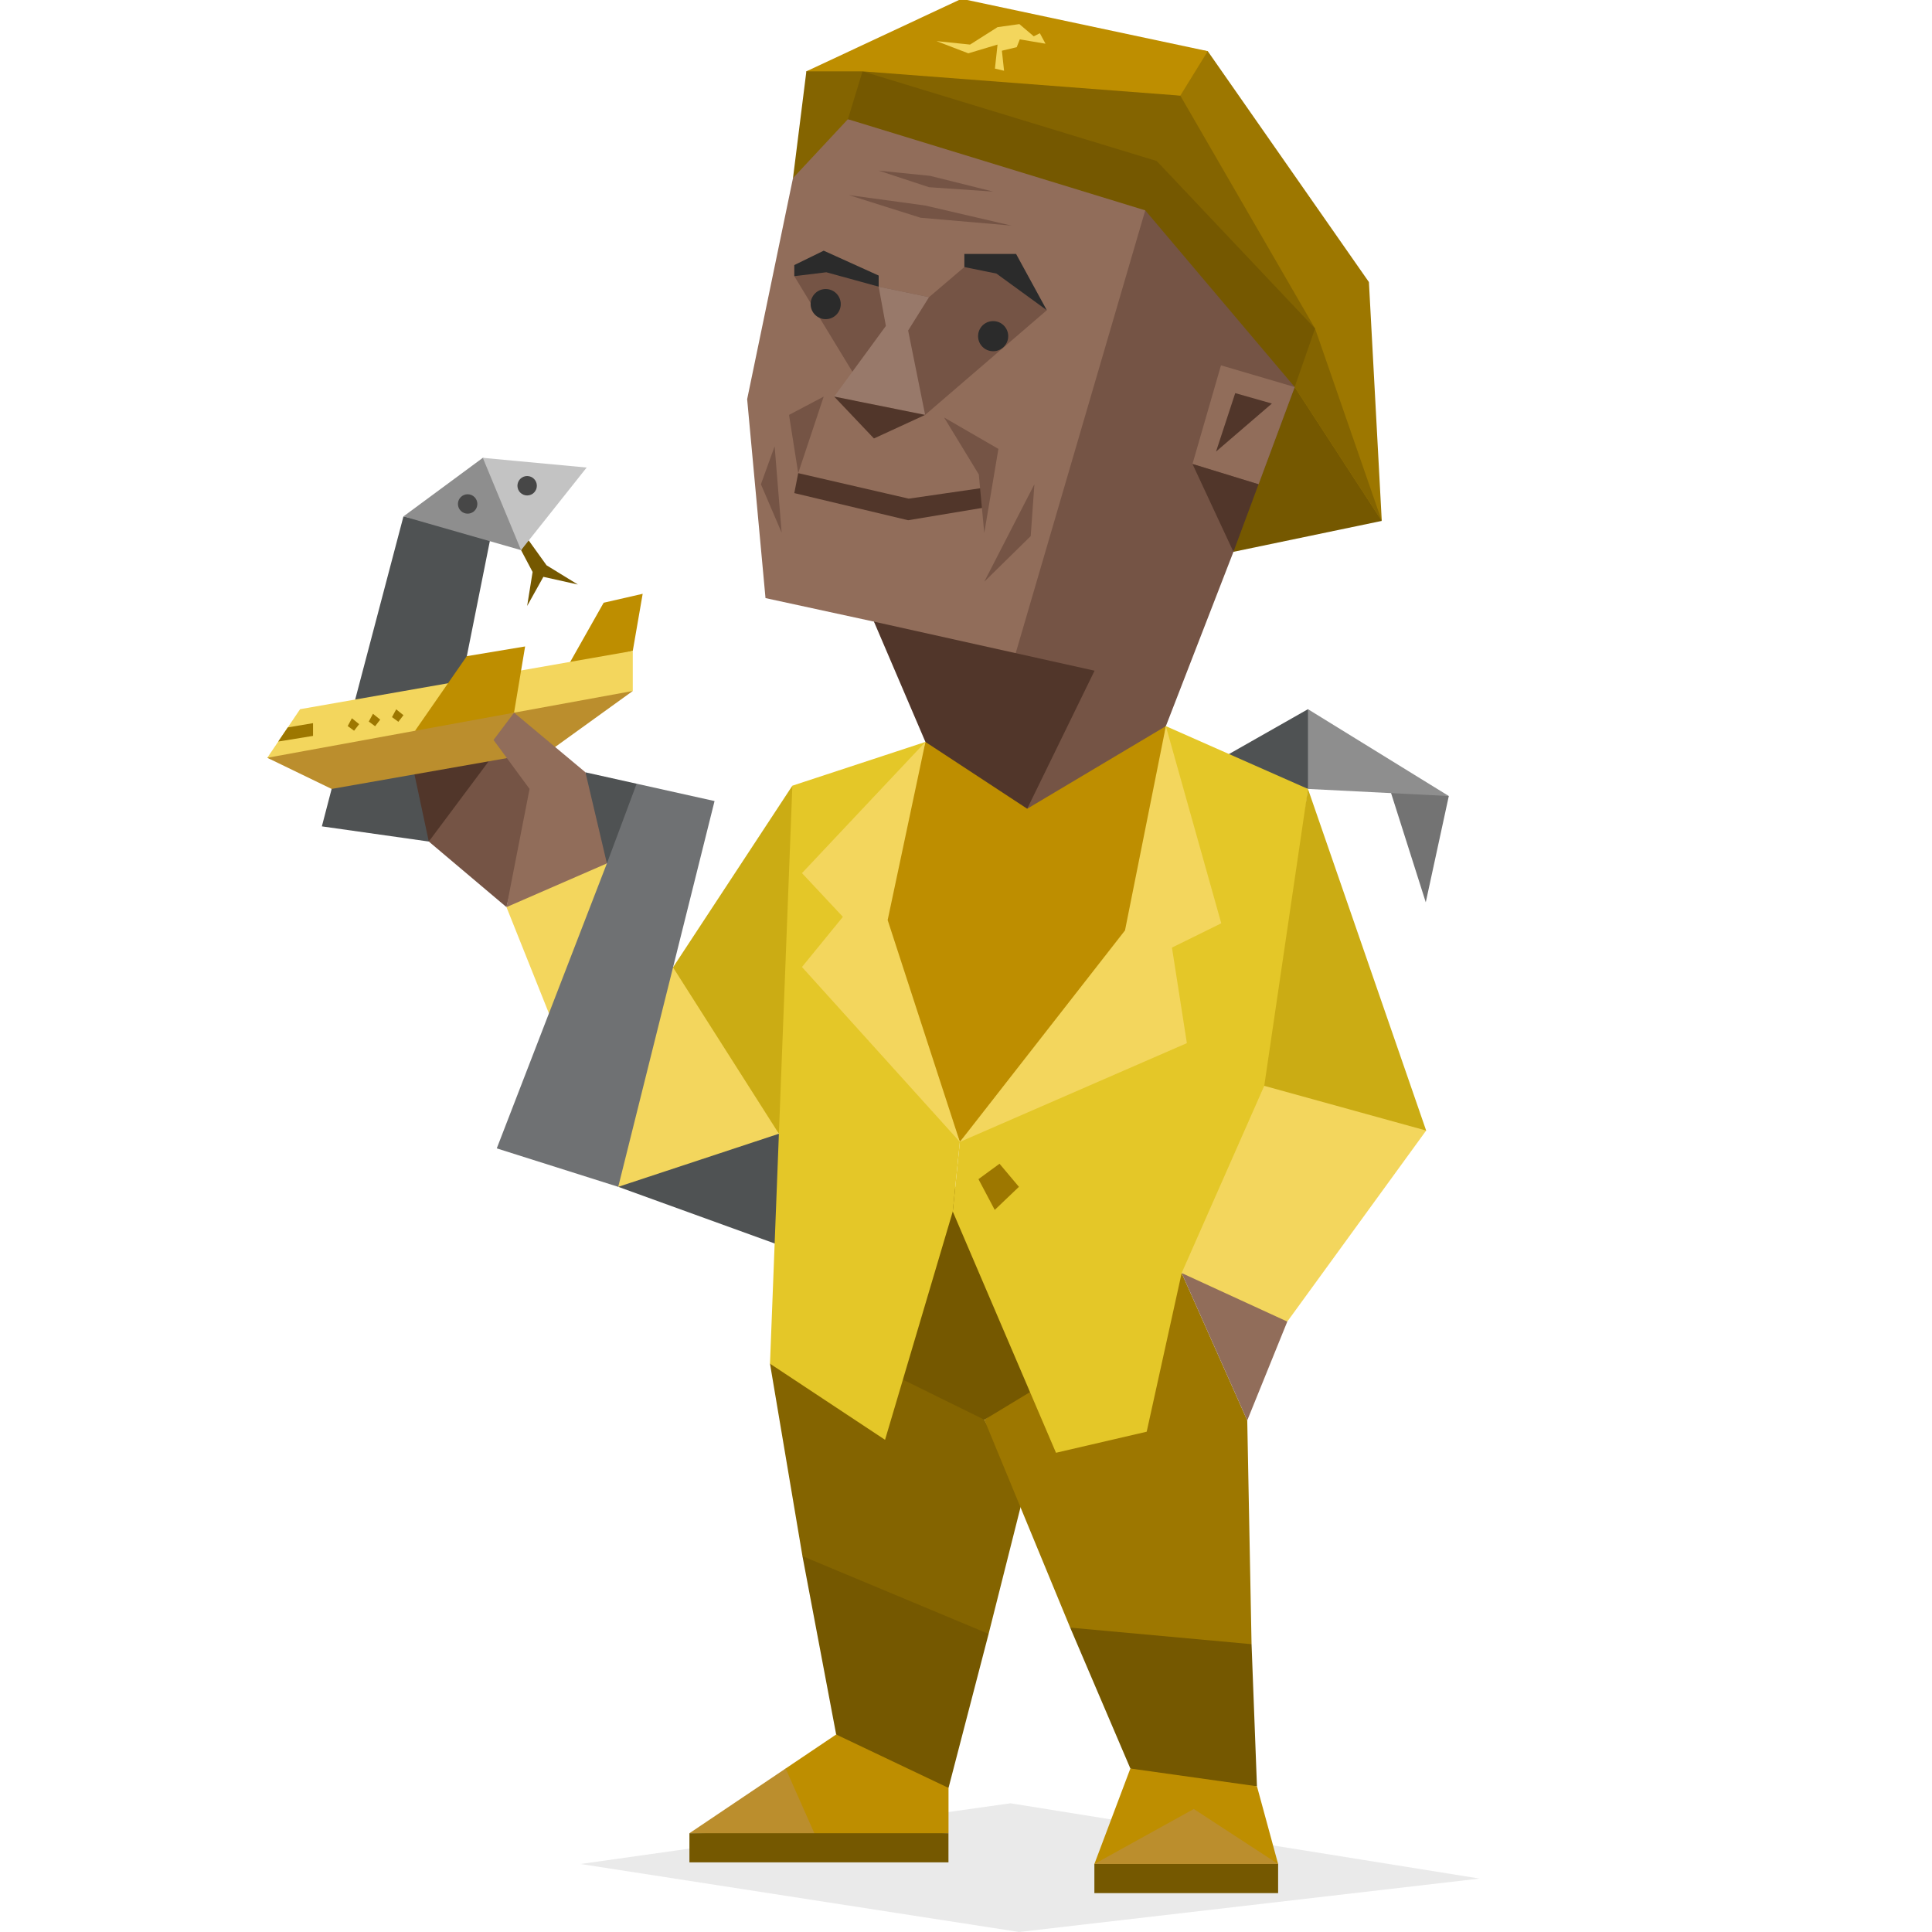 <svg id="illustration_layer_copy_4" data-name="illustration_layer copy 4" xmlns="http://www.w3.org/2000/svg" viewBox="0 0 400 400"><defs><style>.cls-1{fill:#737373;}.cls-13,.cls-2{fill:#2b2b2b;}.cls-2{opacity:0.1;}.cls-3{fill:#4f5253;}.cls-4{fill:#cbac14;}.cls-5{fill:#755800;}.cls-6{fill:#be8e00;}.cls-7{fill:#755445;}.cls-8{fill:#51362a;}.cls-9{fill:#846400;}.cls-10{fill:#9d7700;}.cls-11{fill:#916d5a;}.cls-12{fill:#98796a;}.cls-14{fill:#e4c728;}.cls-15{fill:#f3d65d;}.cls-16{fill:#bb8e2d;}.cls-17{fill:#8e8e8e;}.cls-18{fill:#c3c3c3;}.cls-19{fill:#474747;}.cls-20{fill:#6f7173;}</style></defs><title>explorers_ESTP_famous_real_samuel_l_jackson</title><polygon class="cls-1" points="299.96 164.81 295.19 186.81 287.39 162.26 299.96 164.81"/><polygon class="cls-2" points="120.2 385.92 209.2 373.35 306.33 388.94 211.01 400 120.2 385.92"/><polygon class="cls-3" points="251.33 157.89 270.8 146.83 276.16 155.82 270.8 163.34 251.33 157.89"/><polygon class="cls-3" points="128 245.72 170.8 261.22 161.26 234.73 141.57 232.56 128 245.72"/><polygon class="cls-3" points="88.78 174.23 66.64 171.09 68.66 163.34 83.53 106.92 101.68 110.71 96.65 135.85 88.78 174.23"/><polygon class="cls-4" points="164.05 162.67 139.34 200.28 134.7 205.58 161.26 234.73 176.14 197.6 164.05 162.67"/><polygon class="cls-3" points="121.21 159.9 131.81 162.26 136.67 169.65 125.65 178.76 121.46 174.74 121.21 159.9"/><polygon class="cls-5" points="107.88 113.9 110.27 118.42 109.14 125.46 112.5 119.43 119.64 121.02 113.16 117.04 109.14 111.44 107.88 113.9"/><polygon class="cls-6" points="117.43 138.15 124.98 124.79 133.06 122.94 131.01 134.76 117.43 138.15"/><polygon class="cls-7" points="104.86 187.81 88.78 174.23 93.8 163.34 103.86 154.37 111.15 162.67 104.86 187.81"/><polygon class="cls-8" points="88.78 174.23 84.75 155.38 102.85 155.38 88.78 174.23"/><polygon class="cls-9" points="159.42 282.34 166.14 322.18 183.87 347.18 204.68 338.28 212.02 309.16 191.9 271.92 159.42 282.34"/><polygon class="cls-10" points="203.8 293.94 244.65 263.57 258.23 294.08 259.12 340.41 243.65 348.71 221.57 336.98 203.8 293.94"/><polygon class="cls-5" points="203.8 293.94 186.94 285.64 188.28 260.55 197.78 245.72 218.63 284.96 203.8 293.94"/><polygon class="cls-6" points="191.6 153.61 171.62 189.82 198.73 236.42 240.29 195.86 241.38 150.34 191.6 153.61"/><polygon class="cls-5" points="286.08 107.85 255.37 114.25 258.75 77.4 273.62 75.64 286.08 107.85"/><polygon class="cls-10" points="170.54 30.05 166.95 14.77 198.86 4.9 250.05 10.59 283.42 58.4 286.08 107.85 268.05 80.13 170.54 30.05"/><polygon class="cls-9" points="181.92 11.67 244.37 19.8 272.27 68.02 286.08 107.85 268.05 80.13 182.53 29.91 164.18 36.87 166.95 14.77 181.92 11.67"/><polygon class="cls-11" points="175.55 24.68 164.18 36.87 154.69 82.65 158.49 123.83 180.94 128.7 199.66 149.47 212.67 167.44 237.14 148.07 268.05 80.13 238.86 37.58 233.35 35.33 175.55 24.68"/><polygon class="cls-7" points="238.86 37.58 209.42 138.19 212.67 167.44 241.38 150.34 255.37 114.25 255.56 105.16 260.57 100.26 268.05 80.13 238.86 37.58"/><polygon class="cls-7" points="216.73 64.23 191.54 85.9 176.64 77.23 164.45 57.18 170.95 55.29 181.92 59.35 192.35 61.52 199.66 55.29 207.25 55.29 216.73 64.23"/><polygon class="cls-12" points="192.35 61.52 188.02 68.43 191.54 85.9 172.71 82.11 183.41 67.48 181.92 59.35 192.35 61.52"/><polygon class="cls-8" points="180.94 128.7 226.62 138.86 212.67 167.44 191.6 153.61 180.94 128.7"/><polygon class="cls-8" points="172.71 82.11 180.94 90.78 191.54 85.9 172.71 82.11"/><polygon class="cls-8" points="165.26 97.96 188.15 103.24 203.09 101.07 203.46 105.14 188.02 107.71 164.45 102.09 165.26 97.96"/><polygon class="cls-7" points="195.47 86.44 206.71 92.94 203.78 110.35 202.65 98.23 195.47 86.44"/><polygon class="cls-7" points="214.16 100.26 213.4 110.99 203.78 120.44 214.16 100.26"/><polygon class="cls-7" points="170.54 82.11 165.26 97.96 163.36 85.9 170.54 82.11"/><polygon class="cls-7" points="160.38 92.4 161.83 110.28 157.54 100.26 160.38 92.4"/><circle class="cls-13" cx="205.62" cy="69.6" r="3.12"/><circle class="cls-13" cx="170.95" cy="62.96" r="3.12"/><polygon class="cls-13" points="199.66 55.29 199.66 52.58 210.37 52.58 216.73 64.23 206.3 56.64 199.66 55.29"/><polygon class="cls-13" points="181.92 59.35 181.92 57.05 170.54 51.9 164.45 54.88 164.45 57.18 171.08 56.37 181.92 59.35"/><polygon class="cls-7" points="175.74 40.39 190.59 45.08 209.42 46.71 191.54 42.55 175.74 40.39"/><polygon class="cls-7" points="181.92 35.33 192.35 38.76 205.63 39.67 192.58 36.41 181.92 35.33"/><polygon class="cls-11" points="268.05 80.13 252.79 75.64 246.89 96.06 260.57 100.26 268.05 80.13"/><polygon class="cls-8" points="246.89 96.06 255.37 114.25 260.57 100.26 246.89 96.06"/><polygon class="cls-8" points="251.77 93.49 255.74 81.39 263.33 83.55 251.77 93.49"/><polygon class="cls-5" points="175.55 24.68 237.11 43.55 268.05 80.13 272.27 68.02 239.49 33.34 178.58 14.77 175.55 24.68"/><polygon class="cls-14" points="191.6 153.61 164.05 162.67 159.42 282.34 183.24 298.1 197.26 250.83 198.73 236.42 181.76 191.5 191.6 153.61"/><polygon class="cls-14" points="241.38 150.34 270.8 163.34 258.68 263.57 244.65 263.57 237.41 296.42 218.63 300.78 197.26 250.83 198.73 236.42 234.93 193.64 241.38 150.34"/><polygon class="cls-15" points="191.6 153.61 166.04 180.77 174.51 189.82 166.04 200.21 198.73 236.42 183.78 190.49 191.6 153.61"/><polygon class="cls-15" points="241.38 150.34 252.85 191.16 242.64 196.19 245.73 215.97 198.73 236.42 232.92 192.63 241.38 150.34"/><polygon class="cls-10" points="206.94 240.94 202.58 244.13 205.95 250.5 210.96 245.72 206.94 240.94"/><polygon class="cls-6" points="250.05 10.59 244.37 19.8 178.58 14.77 166.95 14.77 199.08 -0.25 250.05 10.59"/><polygon class="cls-4" points="270.8 163.34 295.27 234.07 261.25 250.73 261.75 224.81 270.8 163.34"/><polygon class="cls-15" points="261.75 224.81 295.27 234.07 266.52 273.62 256.09 273.62 244.65 263.57 261.75 224.81"/><polygon class="cls-11" points="266.52 273.62 258.23 294.08 244.65 263.57 266.52 273.62"/><polygon class="cls-15" points="161.26 234.73 125.65 178.76 113.92 179.6 104.86 187.81 128 245.72 161.26 234.73"/><polygon class="cls-5" points="221.57 336.98 259.12 340.41 260.24 369.83 243.65 370.34 234.03 366.15 221.57 336.98"/><polygon class="cls-5" points="204.68 338.28 166.14 322.18 173.12 359.11 182.77 370.17 196.38 370.17 204.68 338.28"/><polygon class="cls-15" points="111.92 153.37 68.66 162.33 55.34 156.89 62.13 146.83 131.01 134.76 131.01 143.06 111.92 153.37"/><polygon class="cls-16" points="131.01 143.06 106.43 147.55 96.65 147.75 85.93 151.3 55.34 156.89 68.66 163.34 113.93 155.38 131.01 143.06"/><polygon class="cls-6" points="85.93 151.3 96.65 135.85 108.72 133.84 106.43 147.55 85.93 151.3"/><polygon class="cls-11" points="104.86 187.81 109.64 163.34 102.18 153.2 106.43 147.55 121.21 159.9 125.65 178.76 104.86 187.81"/><polygon class="cls-10" points="57.6 153.53 64.81 152.36 64.81 149.72 59.58 150.6 57.6 153.53"/><polygon class="cls-10" points="72.86 148.71 74.36 149.93 73.31 151.29 71.99 150.32 72.86 148.71"/><polygon class="cls-10" points="77.22 147.78 78.72 148.99 77.66 150.36 76.35 149.39 77.22 147.78"/><polygon class="cls-10" points="82.03 146.86 83.53 148.07 82.48 149.44 81.16 148.47 82.03 146.86"/><polygon class="cls-17" points="83.53 106.92 107.88 113.9 116.09 99.64 99.96 94.79 83.53 106.92"/><polygon class="cls-18" points="99.96 94.79 107.88 113.9 121.46 96.8 99.96 94.79"/><circle class="cls-19" cx="96.82" cy="104.34" r="2.01"/><circle class="cls-19" cx="109.14" cy="100.57" r="2.01"/><polygon class="cls-20" points="147.94 165.85 128 245.72 102.85 237.76 125.65 178.76 131.81 162.26 147.94 165.85"/><polygon class="cls-17" points="270.8 146.83 299.96 164.81 270.8 163.34 270.8 146.83"/><polygon class="cls-6" points="234.03 366.15 226.58 385.92 264.62 385.92 260.24 369.83 234.03 366.15"/><polygon class="cls-6" points="173.12 359.11 162.66 366.15 150.61 380.06 174.25 381.57 196.38 379.55 196.38 370.17 173.12 359.11"/><polygon class="cls-16" points="226.58 385.92 247.16 374.53 264.62 385.92 245.6 388.94 226.58 385.92"/><polygon class="cls-16" points="142.74 379.55 162.66 366.15 169.05 380.56 142.74 379.55"/><rect class="cls-5" x="226.58" y="385.92" width="38.04" height="6.03"/><rect class="cls-5" x="142.74" y="379.55" width="53.63" height="6.03"/><polygon class="cls-15" points="206.53 5.62 211.05 4.99 214.03 7.52 215.29 6.88 216.46 9.05 211.14 8.15 210.5 9.77 207.43 10.5 207.88 14.65 205.99 14.2 206.53 9.23 200.48 11.04 193.89 8.51 200.84 9.23 206.53 5.62"/></svg>